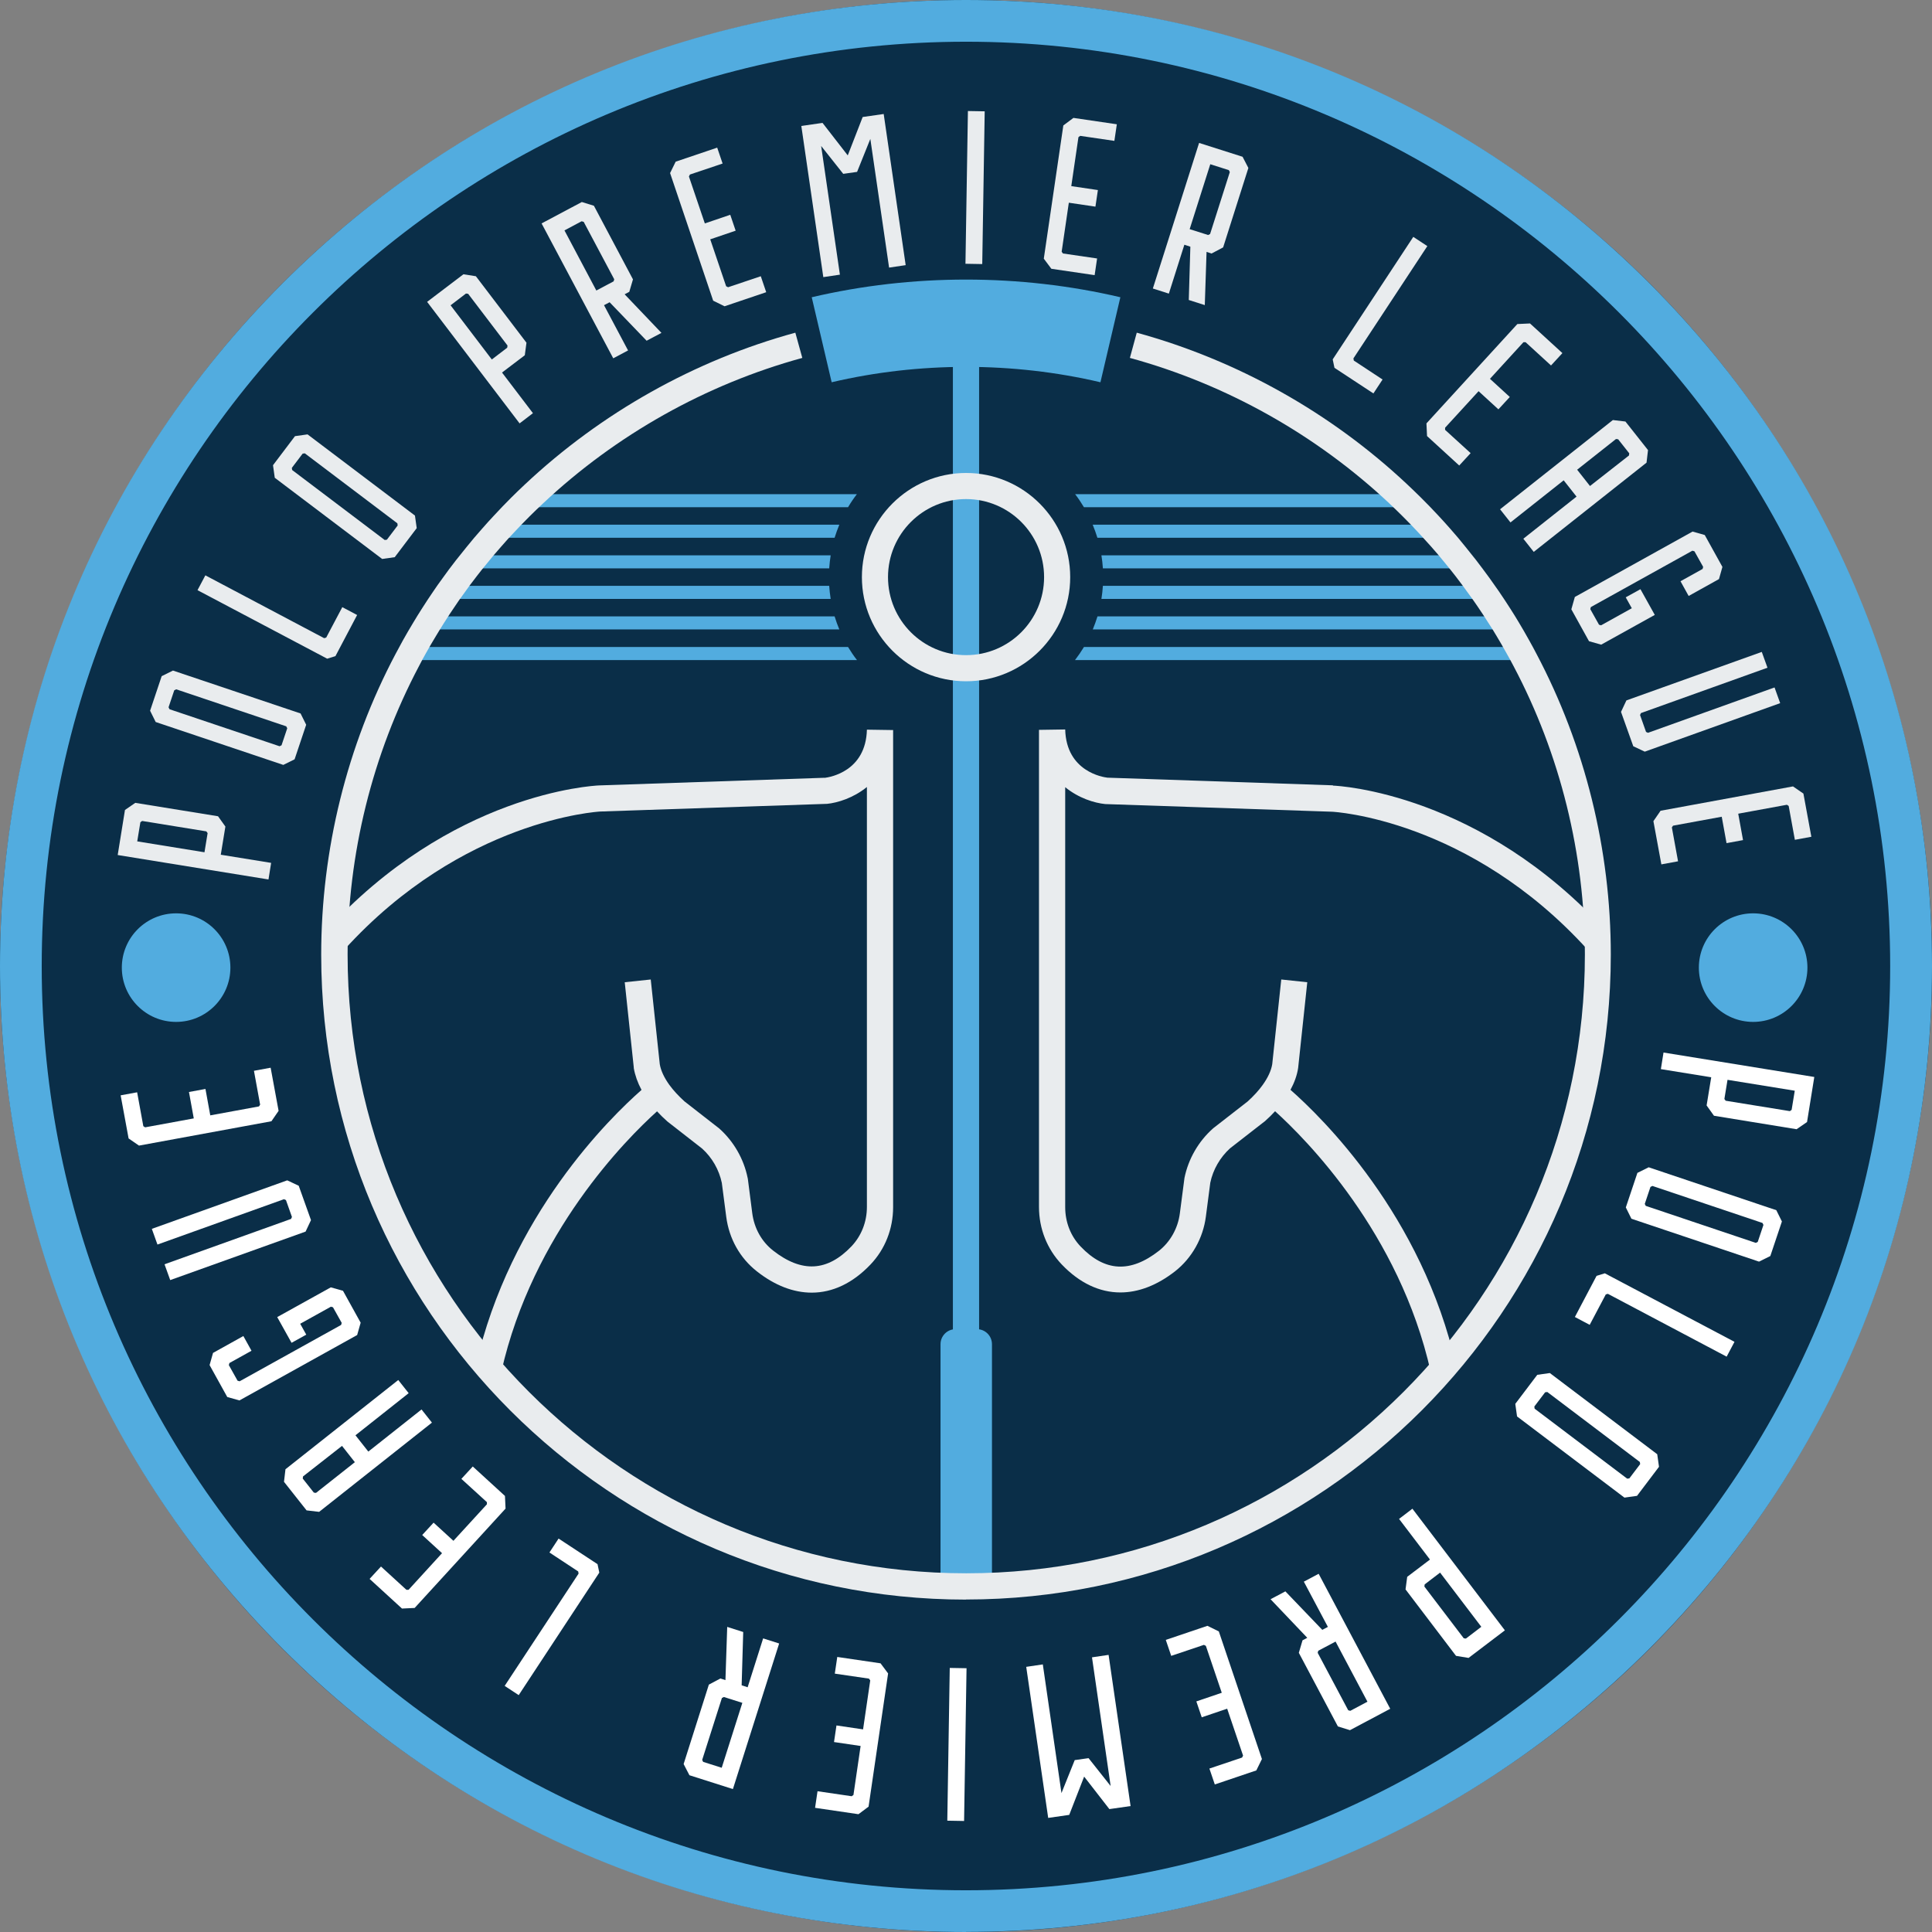 <svg xmlns="http://www.w3.org/2000/svg" id="Layer_2" data-name="Layer 2" viewBox="0 0 196.81 196.81"><rect x="0" y="0" width="196.81" height="196.81" fill="#808080" stroke="none"/><defs><style>      .cls-1 {        fill: #fff;      }      .cls-2 {        fill: #e9ecee;      }      .cls-3 {        fill: #52acdf;      }      .cls-4 {        fill: #0a2e48;      }    </style></defs><g id="Layer_1-2" data-name="Layer 1"><g><circle class="cls-4" cx="98.41" cy="98.41" r="98.41"></circle><path class="cls-3" d="m98.41,196.81c-26.29,0-51-10.24-69.58-28.82C10.24,149.4,0,124.69,0,98.41S10.24,47.41,28.82,28.82C47.41,10.24,72.12,0,98.41,0s51,10.24,69.58,28.82c18.59,18.59,28.82,43.3,28.82,69.58s-10.24,51-28.82,69.58c-18.59,18.59-43.3,28.82-69.58,28.82Zm0-192.56C46.49,4.25,4.25,46.49,4.25,98.41s42.24,94.15,94.15,94.15,94.15-42.24,94.15-94.15S150.32,4.25,98.41,4.25Z"></path><g><path class="cls-2" d="m84,79.23l-22.98.78c-.61.03-15.09.78-27.93,14.95l1.98,1.79c12.06-13.3,25.93-14.07,26.06-14.08l23.02-.78h.08c1.11-.11,2.72-.61,4.08-1.72v42.78c0,1.52-.56,2.94-1.57,4.01-2.46,2.58-5.07,2.72-7.99.43-1.17-.92-1.92-2.27-2.12-3.81l-.45-3.5-.02-.09c-.39-1.93-1.42-3.72-2.89-5.03l-3.54-2.76c-.62-.56-1.14-1.13-1.55-1.69-.53-.74-.86-1.45-.97-2.1l-.92-8.63-2.65.28.92,8.67v.07c.13.74.39,1.48.79,2.23-3.15,2.77-13.41,12.75-16.88,28.12l2.6.59c3.19-14.15,12.75-23.73,15.86-26.53.32.35.67.69,1.05,1.03l3.54,2.76c1.02.92,1.73,2.16,2.01,3.5l.45,3.45c.29,2.24,1.4,4.21,3.12,5.56,1.84,1.45,3.74,2.17,5.59,2.17,2.12,0,4.17-.96,5.98-2.86,1.49-1.56,2.31-3.64,2.31-5.85v-48.6l-2.67-.04c-.11,4.24-3.75,4.84-4.31,4.91Z"></path><path class="cls-2" d="m135.78,80l-22.97-.78c-.43-.05-4.19-.61-4.3-4.91l-2.67.04v48.6c0,2.21.82,4.28,2.31,5.85,1.81,1.9,3.86,2.86,5.98,2.86,1.84,0,3.74-.72,5.59-2.17,1.7-1.34,2.84-3.37,3.12-5.56l.45-3.45c.28-1.34,1-2.58,2.01-3.5l3.47-2.7.07-.05c.38-.34.73-.68,1.05-1.03,3.11,2.81,12.67,12.38,15.85,26.53l2.6-.59c-3.46-15.37-13.73-25.35-16.88-28.12.4-.74.67-1.49.78-2.23l.93-8.73-2.65-.28-.92,8.63c-.11.66-.44,1.37-.97,2.11-.4.56-.92,1.13-1.54,1.69l-3.47,2.7-.07.06c-1.47,1.31-2.5,3.1-2.89,5.03l-.47,3.6c-.19,1.51-.97,2.9-2.12,3.81-2.92,2.29-5.53,2.15-7.99-.43-1.02-1.07-1.57-2.49-1.57-4.01v-42.78c1.37,1.12,2.97,1.61,4.08,1.72l23.09.78c.14,0,13.97.73,26.07,14.08l1.98-1.79c-12.85-14.17-27.32-14.93-27.94-14.95Z"></path></g><path class="cls-3" d="m112.1,38.94c-8.9-2.09-18.48-2.09-27.38,0l-2.03-8.66c10.23-2.4,21.21-2.4,31.44,0l-2.03,8.66Z"></path><rect class="cls-3" x="97.07" y="32.92" width="2.67" height="128.58"></rect><path class="cls-2" d="m98.41,69.4c-5.85,0-10.61-4.76-10.61-10.61s4.76-10.61,10.61-10.61,10.61,4.76,10.61,10.61-4.76,10.61-10.61,10.61Zm0-18.56c-4.38,0-7.95,3.56-7.95,7.95s3.56,7.95,7.95,7.95,7.95-3.56,7.95-7.95-3.56-7.95-7.95-7.95Z"></path><path class="cls-3" d="m97.35,135.4h2.17c.85,0,1.53.69,1.53,1.53v24.57h-5.24v-24.57c0-.85.69-1.53,1.53-1.53Z"></path><g><g><path class="cls-3" d="m87.29,50.34c-.33.43-.63.87-.9,1.33h-33.39c.45-.45.92-.9,1.38-1.33h32.91Z"></path><path class="cls-3" d="m143.82,51.67h-33.4c-.28-.46-.57-.91-.9-1.33h32.92c.47.44.92.88,1.38,1.33Z"></path></g><g><path class="cls-3" d="m85.5,53.45c-.18.44-.34.88-.48,1.33h-34.94c.39-.45.8-.9,1.21-1.33h34.21Z"></path><path class="cls-3" d="m146.74,54.78h-34.95c-.14-.45-.3-.9-.48-1.33h34.22c.41.44.81.88,1.21,1.33Z"></path></g><g><path class="cls-3" d="m84.62,56.57c-.07.44-.12.88-.15,1.33h-36.97c.35-.45.7-.89,1.07-1.33h36.05Z"></path><path class="cls-3" d="m149.32,57.9h-36.97c-.03-.45-.08-.9-.15-1.33h36.05c.36.44.72.88,1.07,1.33Z"></path></g><g><path class="cls-3" d="m84.62,61.01h-39.38c.3-.45.62-.89.94-1.33h38.29c.03.45.08.9.15,1.33Z"></path><path class="cls-3" d="m151.58,61.01h-39.38c.07-.44.12-.88.15-1.33h38.3c.32.44.63.88.94,1.33Z"></path></g><g><path class="cls-3" d="m85.5,64.12h-42.26c.27-.45.54-.89.82-1.33h40.96c.14.45.3.9.48,1.33Z"></path><path class="cls-3" d="m153.58,64.12h-42.26c.18-.44.34-.88.48-1.33h40.96c.28.44.56.88.83,1.33Z"></path></g><g><path class="cls-3" d="m87.3,67.24h-45.82c.23-.45.48-.89.72-1.33h44.19c.28.46.58.91.91,1.33Z"></path><path class="cls-3" d="m155.33,67.24h-45.82c.33-.43.63-.87.91-1.33h44.19c.25.44.49.88.72,1.33Z"></path></g></g><g><path class="cls-2" d="m13.81,81.79l8.4,1.36.75,1.05-.47,2.87,5.13.83-.27,1.69-15.36-2.49.74-4.59,1.06-.73Zm.49,1.97l-.32,1.95,6.85,1.11.32-1.95-.13-.18-6.54-1.06-.18.13Z"></path><path class="cls-2" d="m31.19,73.83l-1.18,3.52-1.15.57-13-4.37-.57-1.15,1.18-3.52,1.15-.57,13,4.37.57,1.15Zm-2.03.16l-11.21-3.77-.2.1-.58,1.73.1.2,11.21,3.77.2-.1.58-1.73-.1-.2Z"></path><path class="cls-2" d="m36.39,62.63l-2.22,4.21-.84.26-13.21-6.98.8-1.51,12.1,6.4.21-.06,1.64-3.1,1.51.8Z"></path><path class="cls-2" d="m42.45,53.8l-2.24,2.96-1.28.18-10.94-8.27-.18-1.28,2.24-2.96,1.28-.18,10.94,8.27.18,1.28Zm-1.97-.49l-9.43-7.13-.22.03-1.1,1.45.03.22,9.43,7.13.22-.03,1.1-1.45-.03-.22Z"></path><path class="cls-2" d="m48.47,28.13l5.16,6.78-.17,1.28-2.32,1.76,3.15,4.14-1.36,1.04-9.42-12.38,3.7-2.81,1.27.2Zm-1,1.77l-1.57,1.2,4.2,5.52,1.57-1.2.03-.22-4.01-5.27-.22-.03Z"></path><path class="cls-2" d="m64.12,29.72l-.49.26,3.75,3.93-1.51.8-3.77-3.92-.57.3,2.45,4.61-1.51.8-7.3-13.74,4.1-2.18,1.23.38,3.98,7.5-.37,1.25Zm-3.36-.13l1.75-.93.06-.21-3.11-5.85-.21-.06-1.75.93,3.25,6.13Z"></path><path class="cls-2" d="m78.04,29.77l-4.23,1.43-1.16-.57-4.39-13,.57-1.16,4.23-1.43.55,1.62-3.33,1.12-.1.2,1.62,4.78,2.59-.88.55,1.62-2.59.88,1.62,4.78.2.1,3.33-1.12.55,1.62Z"></path><path class="cls-2" d="m90.02,11.61l2.24,15.4-1.69.25-1.91-13.11-1.35,3.36-1.41.2-2.25-2.84,1.91,13.11-1.69.25-2.24-15.4,2.16-.31,2.57,3.31,1.52-3.91,2.16-.31Z"></path><path class="cls-2" d="m98.35,26.87l.25-15.56,1.71.03-.25,15.56-1.71-.03Z"></path><path class="cls-2" d="m111.52,28.03l-4.42-.65-.77-1.03,1.99-13.57,1.03-.77,4.42.65-.25,1.69-3.48-.51-.18.13-.73,4.99,2.71.4-.25,1.69-2.71-.4-.73,4.99.13.18,3.48.51-.25,1.69Z"></path><path class="cls-2" d="m123.44,25.83l-.53-.17-.18,5.42-1.63-.52.16-5.43-.61-.2-1.58,4.98-1.63-.52,4.71-14.83,4.43,1.41.59,1.14-2.57,8.09-1.15.61Zm-2.26-2.49l1.89.6.2-.1,2.01-6.31-.1-.2-1.89-.6-2.1,6.61Z"></path><path class="cls-2" d="m139.91,40.08l-3.97-2.61-.18-.86,8.21-12.48,1.43.94-7.53,11.44.04.22,2.93,1.93-.94,1.43Z"></path><path class="cls-2" d="m148.67,47.44l-3.3-3.02-.06-1.29,9.26-10.12,1.29-.06,3.3,3.02-1.16,1.26-2.59-2.37h-.22s-3.41,3.73-3.41,3.73l2.02,1.85-1.16,1.26-2.02-1.85-3.41,3.72v.22s2.6,2.37,2.6,2.37l-1.16,1.26Z"></path><path class="cls-2" d="m165.58,42.94l2.3,2.91-.15,1.28-11.49,9.09-1.06-1.34,5.42-4.29-1.31-1.66-5.42,4.29-1.06-1.34,11.49-9.09,1.28.15Zm.36,3.46l.03-.22-1.13-1.43-.22-.03-3.96,3.13,1.31,1.66,3.97-3.11Z"></path><path class="cls-2" d="m160.43,60.81l11.99-6.66,1.24.35,1.8,3.25-.35,1.24-3.09,1.72-.83-1.5,2.25-1.25.06-.21-.89-1.59-.21-.06-10.34,5.74-.06.21.89,1.59.21.06,3.13-1.74-.62-1.11,1.5-.83,1.46,2.62-5.46,3.03-1.24-.35-1.8-3.25.36-1.27Z"></path><path class="cls-2" d="m181.34,71.63l-13.79,4.94-1.17-.55-1.25-3.5.55-1.17,13.79-4.94.58,1.61-12.89,4.62-.09.2.61,1.72.2.09,12.89-4.62.57,1.59Z"></path><path class="cls-2" d="m169.24,88.05l-.81-4.4.73-1.06,13.49-2.48,1.06.73.81,4.4-1.68.31-.63-3.45-.18-.12-4.96.91.49,2.69-1.68.31-.49-2.69-4.96.91-.12.18.63,3.45-1.68.31Z"></path></g><g><path class="cls-1" d="m183,115.03l-8.4-1.37-.75-1.05.47-2.87-5.13-.83.27-1.69,15.36,2.49-.74,4.59-1.06.73Zm-.49-1.97l.32-1.95-6.85-1.11-.32,1.95.13.18,6.54,1.06.18-.13Z"></path><path class="cls-1" d="m165.62,123l1.18-3.52,1.15-.57,13,4.37.57,1.15-1.18,3.52-1.15.57-13-4.37-.57-1.15Zm2.03-.16l11.21,3.77.2-.1.58-1.73-.1-.2-11.21-3.77-.2.1-.58,1.73.1.2Z"></path><path class="cls-1" d="m160.42,134.18l2.22-4.21.84-.26,13.21,6.98-.8,1.51-12.1-6.4-.21.06-1.64,3.1-1.51-.8Z"></path><path class="cls-1" d="m154.36,143.01l2.24-2.96,1.28-.18,10.94,8.27.18,1.28-2.24,2.96-1.28.18-10.94-8.27-.18-1.28Zm1.97.49l9.43,7.13.22-.03,1.1-1.45-.03-.22-9.43-7.13-.22.03-1.1,1.45.03.22Z"></path><path class="cls-1" d="m148.33,168.69l-5.15-6.78.17-1.28,2.32-1.76-3.15-4.14,1.36-1.04,9.42,12.39-3.7,2.81-1.27-.21Zm1-1.77l1.57-1.2-4.2-5.52-1.57,1.2-.03.22,4.01,5.27.22.03Z"></path><path class="cls-1" d="m132.68,167.1l.49-.26-3.74-3.93,1.51-.8,3.76,3.92.57-.3-2.45-4.61,1.51-.8,7.29,13.75-4.1,2.18-1.23-.38-3.98-7.5.37-1.25Zm3.36.13l-1.75.93-.06.21,3.11,5.85.21.06,1.75-.93-3.25-6.13Z"></path><path class="cls-1" d="m118.77,167.05l4.23-1.43,1.16.57,4.39,13-.57,1.16-4.23,1.43-.55-1.62,3.33-1.12.1-.2-1.62-4.78-2.59.88-.55-1.62,2.59-.88-1.62-4.78-.2-.1-3.33,1.12-.55-1.62Z"></path><path class="cls-1" d="m106.78,185.2l-2.24-15.4,1.69-.25,1.9,13.11,1.35-3.36,1.41-.2,2.25,2.84-1.9-13.11,1.69-.25,2.24,15.4-2.16.31-2.57-3.31-1.52,3.9-2.16.31Z"></path><path class="cls-1" d="m98.46,169.94l-.25,15.56-1.71-.03.25-15.56,1.71.03Z"></path><path class="cls-1" d="m85.28,168.79l4.42.65.77,1.03-1.99,13.57-1.03.77-4.42-.65.25-1.69,3.48.51.18-.13.73-4.99-2.71-.4.25-1.69,2.71.4.73-4.99-.13-.18-3.48-.51.25-1.69Z"></path><path class="cls-1" d="m73.37,170.98l.53.17.18-5.42,1.63.52-.16,5.43.61.2,1.58-4.98,1.63.52-4.71,14.83-4.43-1.41-.59-1.14,2.57-8.09,1.15-.61Zm2.26,2.49l-1.89-.6-.2.1-2.01,6.31.1.2,1.89.6,2.1-6.61Z"></path><path class="cls-1" d="m56.9,156.73l3.97,2.61.18.86-8.21,12.48-1.43-.94,7.53-11.44-.04-.22-2.93-1.93.94-1.43Z"></path><path class="cls-1" d="m48.14,149.37l3.3,3.02.06,1.29-9.26,10.12-1.29.06-3.3-3.02,1.16-1.26,2.59,2.37h.22s3.41-3.73,3.41-3.73l-2.02-1.85,1.16-1.26,2.02,1.85,3.41-3.72v-.22s-2.6-2.37-2.6-2.37l1.16-1.26Z"></path><path class="cls-1" d="m31.23,153.86l-2.3-2.91.15-1.28,11.49-9.09,1.06,1.34-5.42,4.29,1.31,1.66,5.42-4.29,1.06,1.34-11.49,9.09-1.28-.15Zm-.36-3.46l-.03.22,1.13,1.43.22.03,3.96-3.13-1.31-1.66-3.97,3.11Z"></path><path class="cls-1" d="m36.38,136l-11.99,6.66-1.24-.35-1.8-3.25.35-1.24,3.09-1.72.83,1.5-2.25,1.25-.06.21.89,1.59.21.06,10.34-5.74.06-.21-.89-1.59-.21-.06-3.13,1.74.62,1.11-1.5.83-1.46-2.62,5.46-3.03,1.24.35,1.8,3.25-.36,1.27Z"></path><path class="cls-1" d="m15.47,125.18l13.79-4.94,1.17.55,1.25,3.5-.55,1.17-13.79,4.94-.58-1.61,12.89-4.62.09-.2-.61-1.72-.2-.09-12.89,4.62-.57-1.59Z"></path><path class="cls-1" d="m27.57,108.77l.81,4.39-.73,1.06-13.49,2.48-1.06-.73-.81-4.39,1.68-.31.63,3.45.18.12,4.96-.91-.49-2.69,1.68-.31.49,2.69,4.96-.91.12-.18-.63-3.45,1.68-.31Z"></path></g><circle class="cls-3" cx="17.94" cy="98.57" r="5.53"></circle><circle class="cls-3" cx="178.59" cy="98.57" r="5.53"></circle><path class="cls-2" d="m98.41,162.95c-36.22,0-65.69-29.47-65.69-65.69,0-10.68,2.62-21.28,7.58-30.65.21-.4.45-.84.74-1.37.33-.59.69-1.21,1.06-1.82.27-.45.55-.91.84-1.36.44-.69.82-1.27,1.2-1.82.27-.41.58-.84.96-1.36.38-.54.83-1.14,1.35-1.81.36-.46.73-.92,1.1-1.37.48-.6.99-1.2,1.54-1.82.44-.5.84-.95,1.24-1.37.57-.62,1.16-1.23,1.74-1.81.44-.44.92-.9,1.41-1.36,7.78-7.3,17.3-12.65,27.54-15.45l.71,2.57c-9.82,2.69-18.96,7.82-26.42,14.83-.48.45-.93.88-1.35,1.3-.56.55-1.12,1.14-1.68,1.74-.38.4-.77.82-1.18,1.3-.53.6-1.01,1.16-1.48,1.75-.37.44-.71.87-1.05,1.31-.5.64-.92,1.21-1.29,1.74-.37.5-.66.91-.92,1.31-.37.53-.73,1.09-1.15,1.75-.27.43-.54.86-.8,1.3-.36.59-.7,1.18-1.02,1.75-.24.43-.48.86-.7,1.3-4.76,9-7.28,19.17-7.28,29.41,0,34.75,28.27,63.02,63.02,63.02s63.02-28.27,63.02-63.02c0-10.25-2.51-20.41-7.27-29.4-.23-.45-.47-.88-.71-1.3-.36-.65-.69-1.22-1.01-1.75-.26-.44-.53-.88-.81-1.3-.35-.56-.73-1.13-1.15-1.75-.3-.44-.6-.87-.92-1.3-.43-.6-.87-1.19-1.3-1.75-.34-.43-.68-.87-1.04-1.3-.5-.62-.99-1.2-1.48-1.75-.39-.44-.79-.88-1.19-1.31-.57-.62-1.12-1.18-1.68-1.74-.47-.47-.91-.89-1.35-1.31-7.47-7.01-16.61-12.14-26.44-14.83l.7-2.57c10.25,2.81,19.78,8.15,27.56,15.46.46.43.92.88,1.41,1.36.58.58,1.16,1.17,1.75,1.81.42.45.83.9,1.23,1.36.51.57,1.03,1.19,1.54,1.83.36.44.72.89,1.08,1.35.45.59.91,1.2,1.36,1.82.32.45.64.9.96,1.36.44.65.84,1.25,1.2,1.82.28.44.57.9.84,1.36.33.55.68,1.15,1.05,1.82.29.52.53.96.74,1.37,4.95,9.36,7.57,19.96,7.57,30.64,0,36.22-29.47,65.69-65.68,65.69Z"></path></g></g></svg>